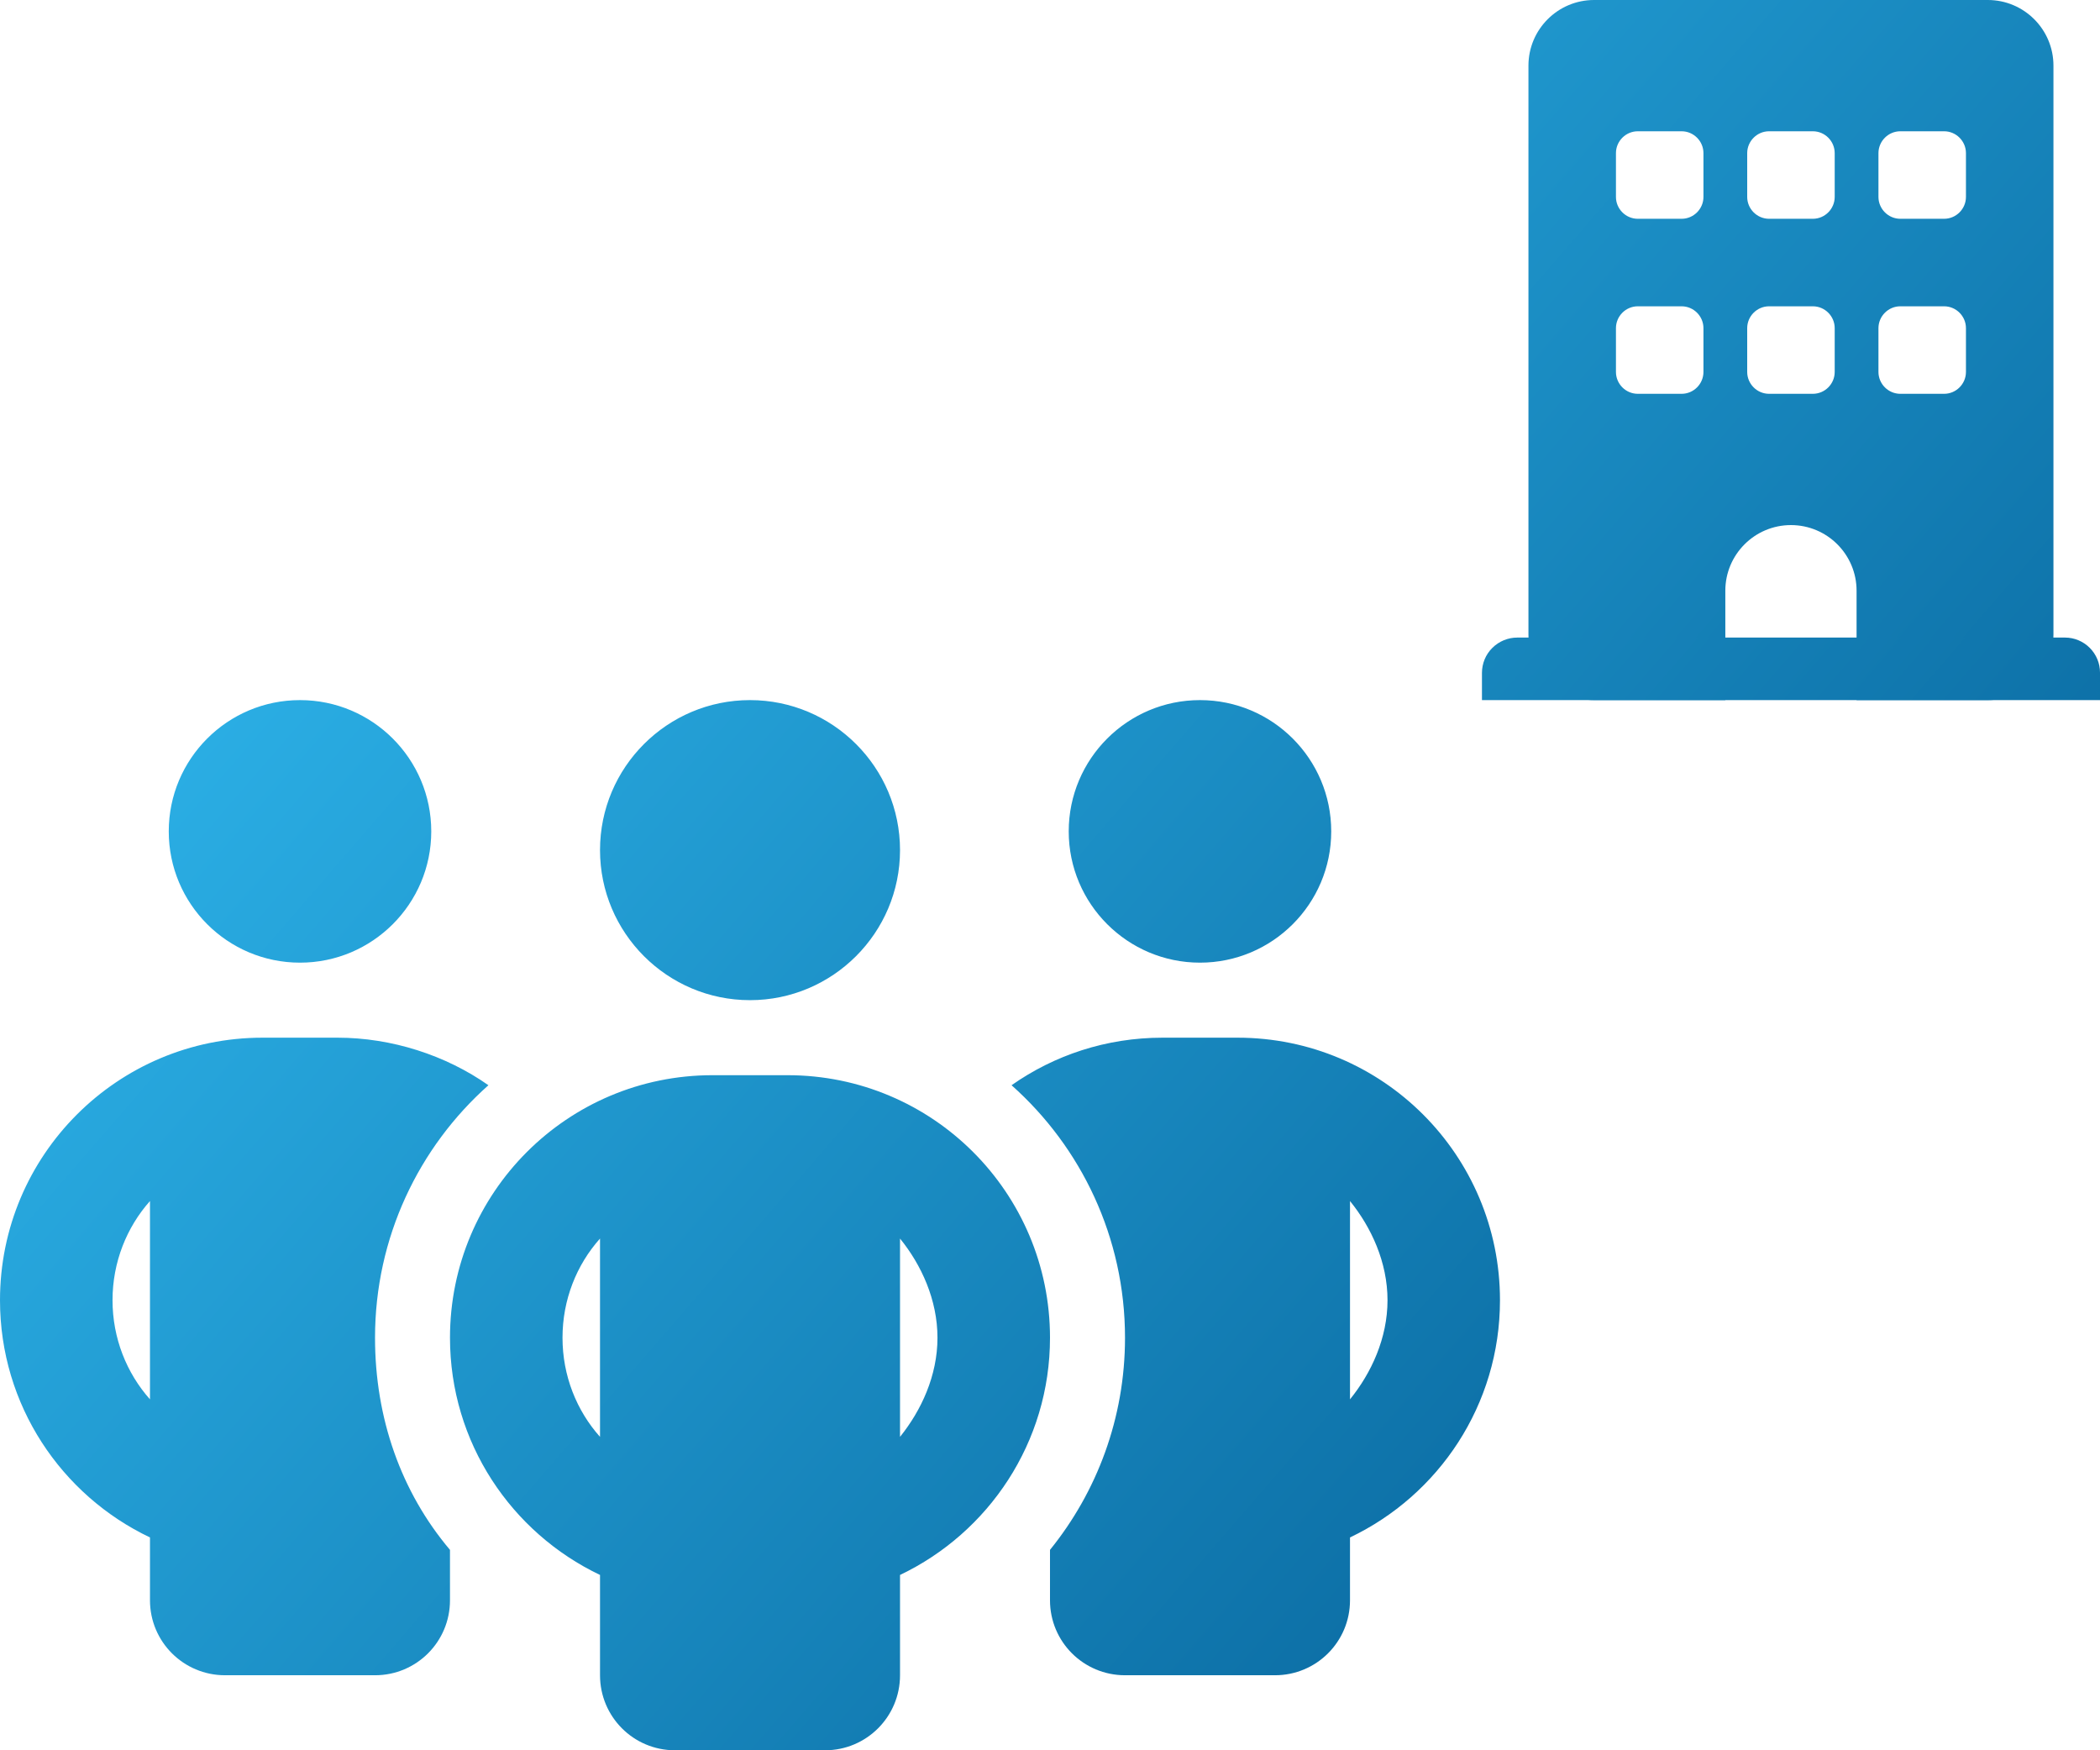 <?xml version="1.0" encoding="UTF-8" standalone="no"?>
<svg xmlns="http://www.w3.org/2000/svg" xmlns:xlink="http://www.w3.org/1999/xlink" xmlns:serif="http://www.serif.com/" width="100%" height="100%" viewBox="0 0 36 30" version="1.1" xml:space="preserve" style="fill-rule:evenodd;clip-rule:evenodd;stroke-linejoin:round;stroke-miterlimit:2;">
  <rect id="Pflegeberatung_Stadt2" x="0" y="-0" width="36" height="30" style="fill:none;"></rect>
  <clipPath id="Pflegeberatung_Stadt_clip1">
    <rect x="0" y="-0" width="36" height="30"></rect>
  </clipPath>
  <g clip-path="url(#Pflegeberatung_Stadt_clip1)">
    <g>
      <g>
        <path d="M34.077,-0c0.621,-0 1.125,0.504 1.125,1.125l0,9.75c0,0.621 -0.504,1.125 -1.125,1.125l-2.25,-0l0,-1.875c0,-0.621 -0.504,-1.125 -1.125,-1.125c-0.621,-0 -1.125,0.504 -1.125,1.125l0,1.875l-2.25,-0c-0.621,-0 -1.125,-0.504 -1.125,-1.125l0,-9.75c0,-0.621 0.504,-1.125 1.125,-1.125l6.75,-0Zm-6.375,6.375c0,0.206 0.168,0.375 0.375,0.375l0.75,-0c0.207,-0 0.375,-0.169 0.375,-0.375l0,-0.75c0,-0.206 -0.168,-0.375 -0.375,-0.375l-0.75,-0c-0.207,-0 -0.375,0.169 -0.375,0.375l0,0.75Zm2.625,-1.125c-0.206,-0 -0.375,0.169 -0.375,0.375l0,0.75c0,0.206 0.169,0.375 0.375,0.375l0.75,-0c0.207,-0 0.375,-0.169 0.375,-0.375l0,-0.75c0,-0.206 -0.168,-0.375 -0.375,-0.375l-0.75,-0Zm1.875,1.125c0,0.206 0.169,0.375 0.375,0.375l0.75,-0c0.207,-0 0.375,-0.169 0.375,-0.375l0,-0.75c0,-0.206 -0.168,-0.375 -0.375,-0.375l-0.75,-0c-0.206,-0 -0.375,0.169 -0.375,0.375l0,0.75Zm-4.125,-4.125c-0.207,-0 -0.375,0.169 -0.375,0.375l0,0.75c0,0.206 0.168,0.375 0.375,0.375l0.75,-0c0.207,-0 0.375,-0.169 0.375,-0.375l0,-0.75c0,-0.206 -0.168,-0.375 -0.375,-0.375l-0.75,-0Zm1.875,1.125c0,0.206 0.169,0.375 0.375,0.375l0.75,-0c0.207,-0 0.375,-0.169 0.375,-0.375l0,-0.75c0,-0.206 -0.168,-0.375 -0.375,-0.375l-0.75,-0c-0.206,-0 -0.375,0.169 -0.375,0.375l0,0.75Zm2.625,-1.125c-0.206,-0 -0.375,0.169 -0.375,0.375l0,0.75c0,0.206 0.169,0.375 0.375,0.375l0.75,-0c0.207,-0 0.375,-0.169 0.375,-0.375l0,-0.75c0,-0.206 -0.168,-0.375 -0.375,-0.375l-0.75,-0Z" style="fill:url(#Pflegeberatung_Stadt_Linear2);fill-rule:nonzero;"></path>
        <path d="M36,11.528c-0,-0.159 -0.063,-0.311 -0.176,-0.424c-0.112,-0.112 -0.265,-0.176 -0.424,-0.176c-1.861,0 -7.521,0 -9.39,0c-0.16,0 -0.314,0.064 -0.428,0.178c-0.114,0.113 -0.177,0.267 -0.177,0.428l-0,0.466l10.595,-0l0,-0.472Z" style="fill:url(#Pflegeberatung_Stadt_Linear3);"></path>
      </g>
      <path d="M7.393,14.25c-0,1.242 -1.009,2.25 -2.25,2.25c-1.243,-0 -2.25,-1.008 -2.25,-2.25c-0,-1.243 1.007,-2.25 2.25,-2.25c1.241,-0 2.25,1.007 2.25,2.25Zm0.98,4.351c-1.193,1.061 -1.944,2.608 -1.944,4.328c-0,1.378 0.446,2.643 1.285,3.636l0,0.864c0,0.711 -0.574,1.285 -1.285,1.285l-2.572,0c-0.71,0 -1.286,-0.574 -1.286,-1.285l0,-1.077c-1.52,-0.723 -2.571,-2.27 -2.571,-4.066c0,-2.487 2.015,-4.5 4.5,-4.5l1.286,-0c0.928,-0 1.856,0.301 2.587,0.815Zm-5.802,1.985c-0.4,0.45 -0.642,1.049 -0.642,1.7c-0,0.651 0.242,1.249 0.642,1.699l0,-3.399Zm15.429,6.843l0,-0.864c0.804,-0.993 1.286,-2.258 1.286,-3.636c-0,-1.72 -0.752,-3.267 -1.945,-4.328c0.731,-0.514 1.623,-0.815 2.588,-0.815l1.285,-0c2.487,-0 4.5,2.013 4.5,4.5c0,1.796 -1.052,3.343 -2.571,4.066l-0,1.077c-0,0.711 -0.575,1.285 -1.286,1.285l-2.571,0c-0.711,0 -1.286,-0.574 -1.286,-1.285Zm5.143,-3.444c0.365,-0.45 0.643,-1.048 0.643,-1.699c-0,-0.651 -0.278,-1.25 -0.643,-1.7l-0,3.399Zm-0.322,-9.735c0,1.242 -1.008,2.25 -2.25,2.25c-1.241,0 -2.25,-1.008 -2.25,-2.25c0,-1.243 1.009,-2.25 2.25,-2.25c1.242,-0 2.25,1.007 2.25,2.25Zm-12.535,0.321c-0,-1.42 1.153,-2.571 2.571,-2.571c1.418,-0 2.572,1.151 2.572,2.571c-0,1.419 -1.154,2.572 -2.572,2.572c-1.418,-0 -2.571,-1.153 -2.571,-2.572Zm7.714,8.358c0,1.796 -1.053,3.342 -2.571,4.066l-0,1.719c-0,0.711 -0.575,1.286 -1.286,1.286l-2.572,0c-0.711,0 -1.285,-0.575 -1.285,-1.286l-0,-1.719c-1.519,-0.724 -2.572,-2.27 -2.572,-4.066c0,-2.487 2.013,-4.5 4.5,-4.5l1.286,-0c2.487,-0 4.5,2.013 4.5,4.5Zm-7.714,1.699l-0,-3.399c-0.402,0.45 -0.643,1.049 -0.643,1.7c-0,0.65 0.241,1.249 0.643,1.699Zm5.143,-3.399l-0,3.399c0.365,-0.454 0.642,-1.049 0.642,-1.699c0,-0.651 -0.277,-1.25 -0.642,-1.7Z" style="fill:url(#Pflegeberatung_Stadt_Linear4);fill-rule:nonzero;"></path>
    </g>
  </g>
  <defs>
    <linearGradient id="Pflegeberatung_Stadt_Linear2" x1="0" y1="0" x2="1" y2="0" gradientUnits="userSpaceOnUse" gradientTransform="matrix(-36,-30,30,-36,36,30)">
      <stop offset="0" style="stop-color:#00558c;stop-opacity:1"></stop>
      <stop offset="1" style="stop-color:#37c8fe;stop-opacity:1"></stop>
    </linearGradient>
    <linearGradient id="Pflegeberatung_Stadt_Linear3" x1="0" y1="0" x2="1" y2="0" gradientUnits="userSpaceOnUse" gradientTransform="matrix(-36,-30,30,-36,36,30)">
      <stop offset="0" style="stop-color:#00558c;stop-opacity:1"></stop>
      <stop offset="1" style="stop-color:#37c8fe;stop-opacity:1"></stop>
    </linearGradient>
    <linearGradient id="Pflegeberatung_Stadt_Linear4" x1="0" y1="0" x2="1" y2="0" gradientUnits="userSpaceOnUse" gradientTransform="matrix(-36,-30,30,-36,36,30)">
      <stop offset="0" style="stop-color:#00558c;stop-opacity:1"></stop>
      <stop offset="1" style="stop-color:#37c8fe;stop-opacity:1"></stop>
    </linearGradient>
  </defs>
</svg>
